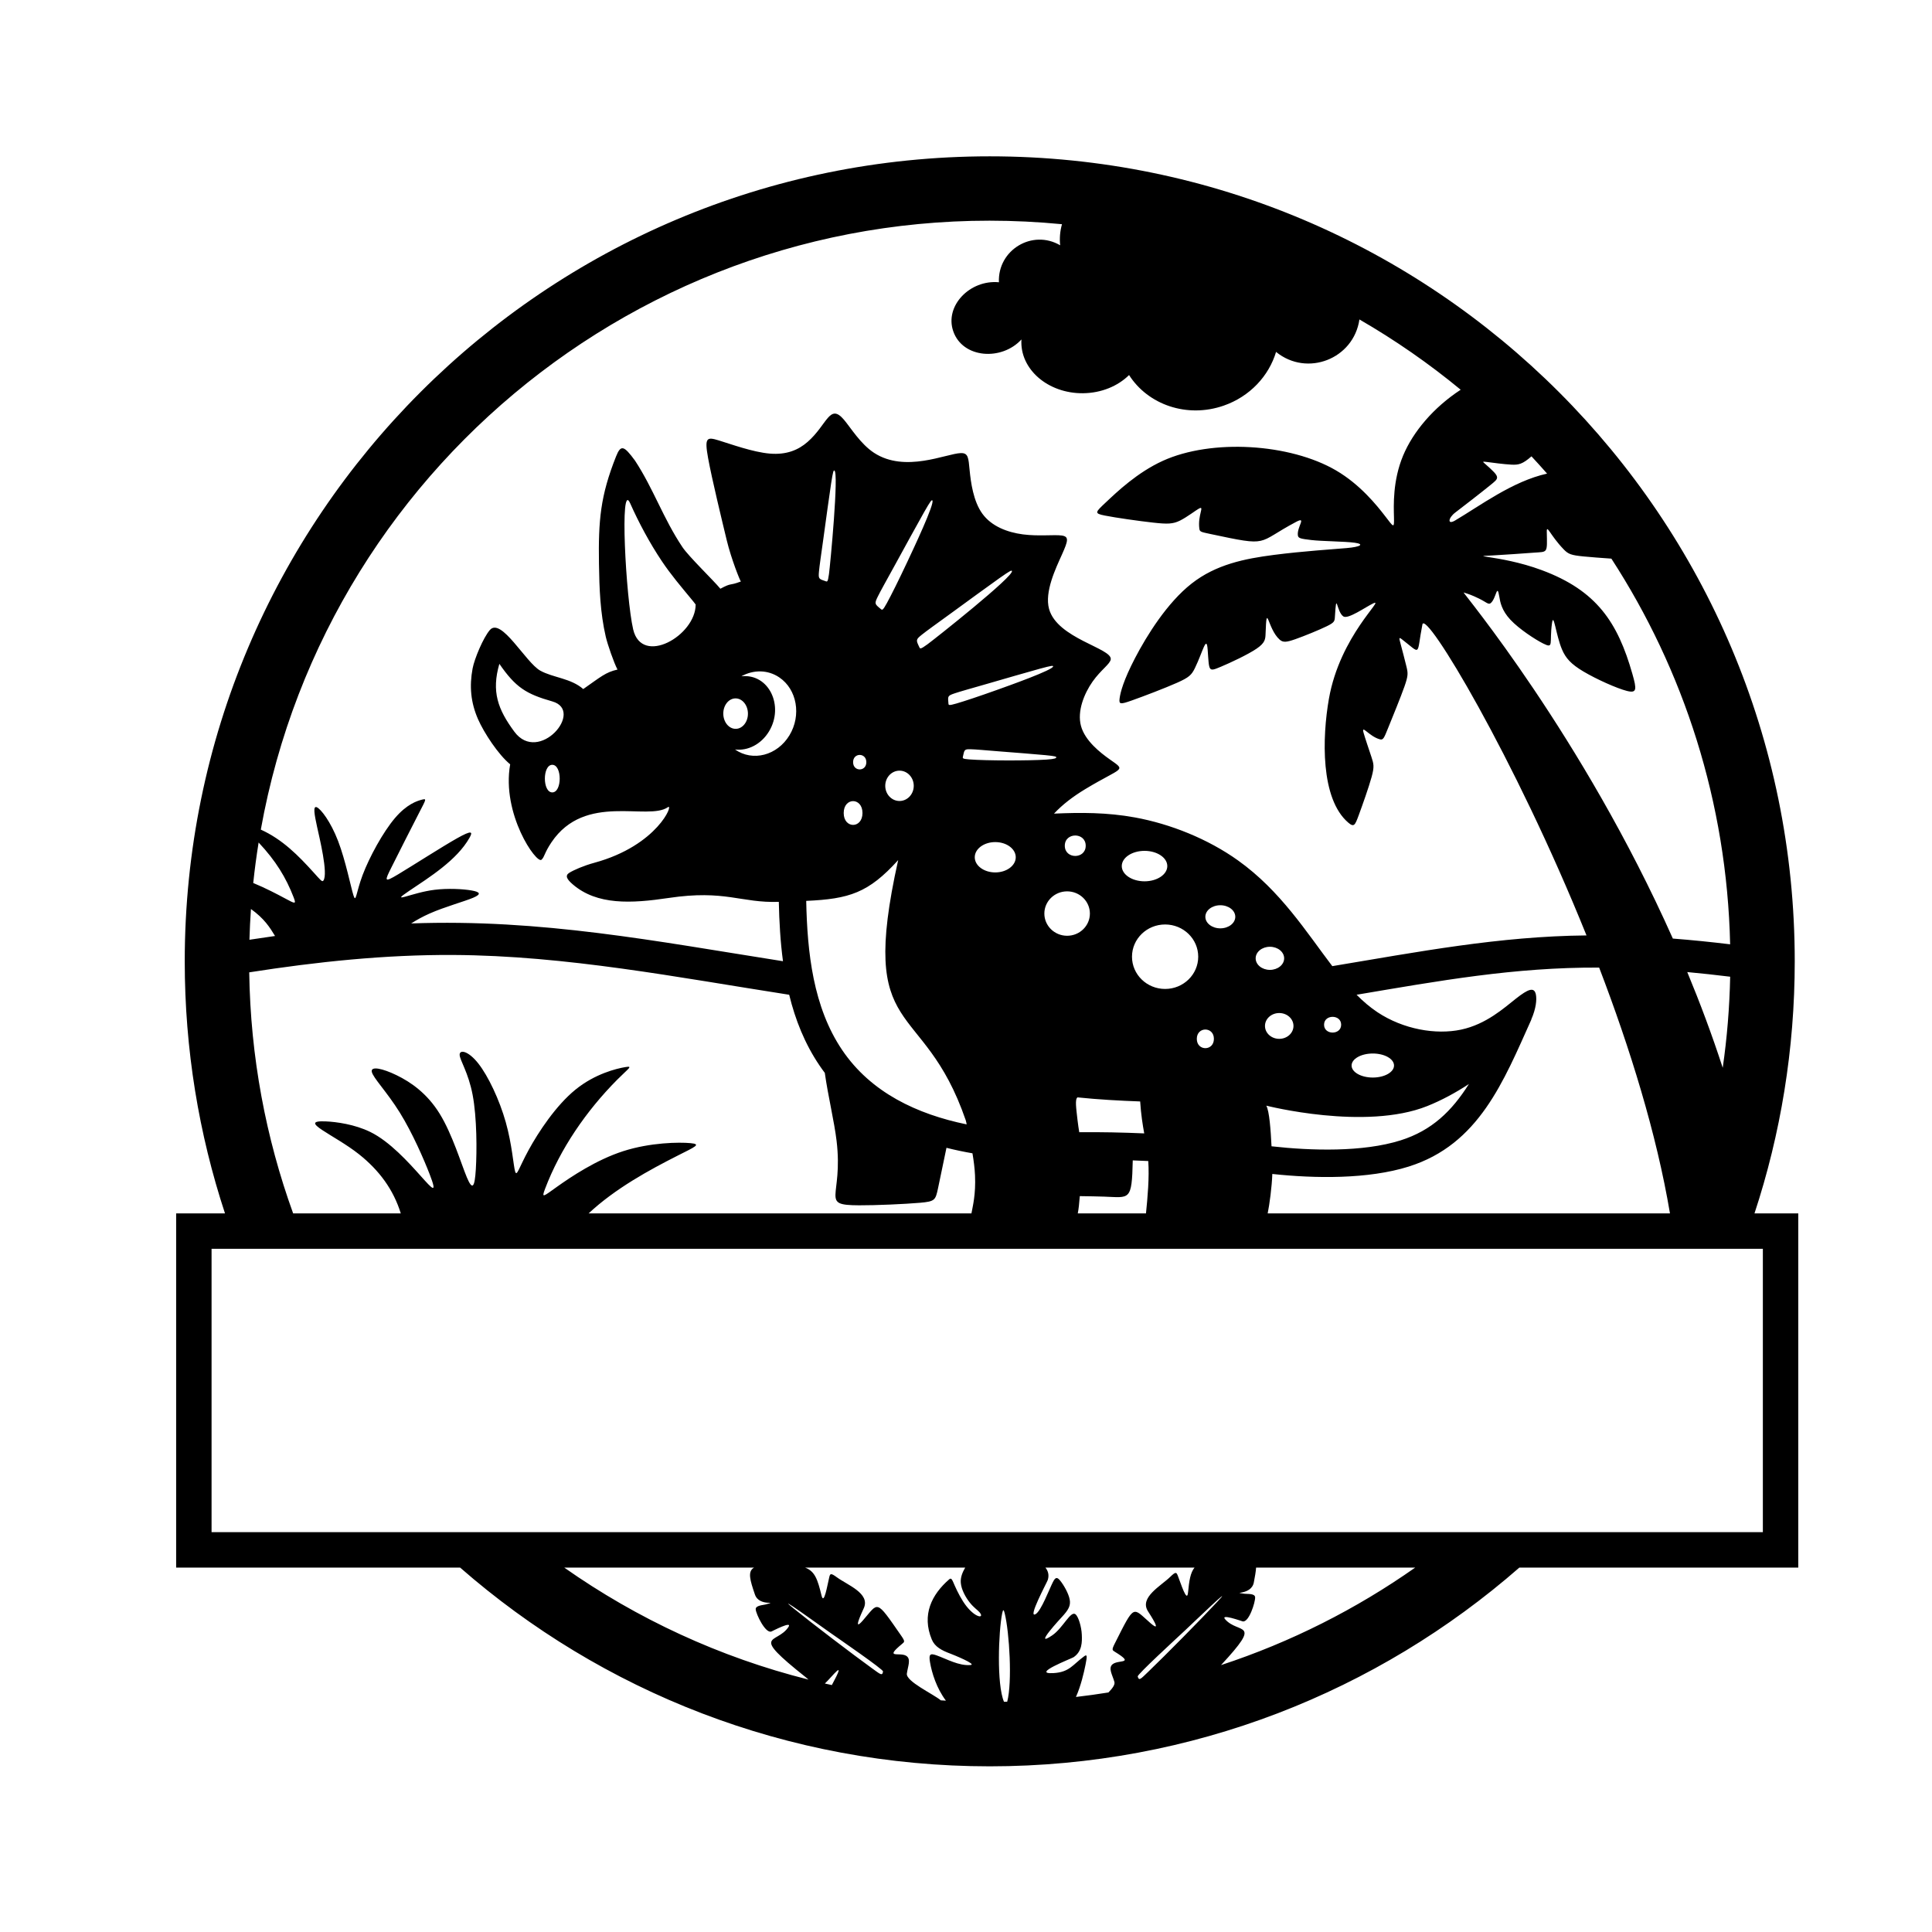 <svg xmlns:xlink="http://www.w3.org/1999/xlink" viewBox="0 0 30000 30000" style="shape-rendering:geometricPrecision; text-rendering:geometricPrecision; image-rendering:optimizeQuality; fill-rule:evenodd; clip-rule:evenodd" version="1.1" height="300mm" width="300mm" xml:space="preserve" xmlns="http://www.w3.org/2000/svg">
 <defs>
  <style type="text/css">
   
    .fil0 {fill:black}
   
  </style>
 </defs>
 <g id="Layer_x0020_1">
  <path d="M10383.94 13943.33c879.58,-131.16 1118.62,80.75 1709.43,60.56 6.66,306.82 23.92,616.72 64.72,921.81 -1976.32,-311 -3753.87,-660.44 -5773.47,-586.54 85.82,-54.52 179.18,-106.55 286.32,-154 235.45,-104.28 537.52,-186.44 674.32,-244.19 136.8,-57.75 108.33,-91.08 -23.15,-114.07 -131.49,-22.99 -366,-35.64 -573.29,-10.33 -356.83,43.57 -712.57,230.47 -400.16,20.11 317.93,-214.08 744.82,-478.49 942.03,-828.13 52.6,-93.26 42.28,-124.42 -192.08,7.41 -234.38,131.83 -692.8,426.64 -916.22,560.53 -223.42,133.88 -211.83,106.86 -101.85,-112.75 109.96,-219.61 318.33,-631.82 427.73,-843.45 109.39,-211.63 119.82,-222.69 44.91,-203.57 -74.91,19.11 -235.14,68.39 -420.74,286.68 -185.6,218.31 -396.56,605.61 -501.06,882.44 -104.5,276.85 -102.55,443.22 -142.5,318.67 -39.96,-124.54 -121.82,-539.99 -238.83,-844.92 -117.01,-304.93 -269.16,-499.33 -331.62,-525.05 -62.45,-25.73 -35.23,117.23 4.42,300.62 36.05,166.74 176.4,732.87 98.57,838.7 -19.67,26.74 -46.23,-10.23 -153.51,-128.66 -232.77,-256.95 -479.24,-509.69 -817.97,-663.05 1042.43,-5807.27 6392.33,-9986.22 12440.64,-9400.67 -29.76,103.95 -40.14,215.07 -28.42,327.47 -432.51,-253.59 -972.69,73.54 -951.02,574.15 -448.54,-43.07 -846.01,365.11 -709.06,760.59 146.24,422.28 752.13,462.98 1058.83,127.24 -29.1,462.19 412.93,840.34 955.31,835.2 287.12,-2.72 543.45,-111.98 715.88,-282.42 294.01,461.4 899.37,672.45 1467.43,475.74 409.89,-141.95 703.75,-462.75 815.2,-834.9 480.9,391.67 1204.55,110.85 1294.42,-504.07 555.03,320.37 1080.82,685.77 1572.33,1091.2 -420.22,274.75 -739.2,651.29 -894.53,1024.04 -162.31,389.52 -145.88,774.88 -141.4,955.73 4.46,180.92 -3.06,157.41 -135.56,-14.75 -132.47,-172.16 -389.91,-492.9 -762.1,-710.89 -716.27,-419.48 -1934.31,-495.36 -2692.6,-149.6 -395.31,180.25 -710.41,481.51 -879.16,640.27 -168.76,158.76 -191.15,175.03 -21.99,208.82 169.14,33.82 529.81,85.14 752.35,109.81 222.51,24.69 306.88,22.7 416.76,-31.58 109.92,-54.28 245.34,-160.86 299.58,-189.05 82.74,-42.96 -26.43,105.67 0.49,313.92 6.37,49.28 22.28,51.68 172.22,83.52 938.72,199.26 699.78,145 1331.7,-188.88 167.4,-88.44 9.06,79.03 26.05,210.41 6.08,47.1 49.17,52.65 208.65,72.11 159.47,19.46 523.55,20.62 675.52,42.14 151.97,21.59 91.9,63.54 -124.97,82.65 -216.86,19.12 -678.56,47.66 -1131.92,106.27 -453.38,58.61 -898.39,147.28 -1278.41,445.81 -380.04,298.53 -695.11,806.89 -876.22,1154.28 -181.1,347.42 -228.27,533.85 -240.6,627.86 -12.36,94.02 10.12,95.59 189,32.36 178.88,-63.2 514.17,-191.16 701.6,-274.4 187.42,-83.25 226.96,-121.76 278.84,-228.67 123.1,-253.69 180.21,-522.22 197.65,-288.31 25.45,341.02 5.62,351.38 206.01,267.3 145.74,-61.13 416.66,-187.46 552.85,-279.66 136.15,-92.2 137.53,-150.26 140.73,-237.54 18.63,-508.09 27.58,-72.15 218.45,96.47 52.77,46.63 103.42,42.31 243.99,-7.04 140.62,-49.36 371.14,-143.74 488.4,-201.21 117.28,-57.45 121.29,-78.02 125.28,-141.97 26.84,-430.64 21.74,-84.49 131.15,-10.3 72.8,49.37 347.6,-147.4 464.81,-202.61 195.04,-91.85 -516.45,498.77 -688.96,1482.99 -104.15,594.19 -133.74,1552.28 301.99,1922.72 87.55,74.43 103.31,41.27 160.98,-115.42 57.67,-156.66 157.3,-436.72 201.14,-597.15 43.83,-160.42 31.9,-201.19 -4.59,-311.15 -36.49,-109.96 -97.51,-289.12 -120.02,-368.6 -41.38,-146.04 82.39,51.95 252.02,97.69 53.07,14.3 64.42,-18.34 131.92,-185.19 67.5,-166.78 191.14,-467.82 250.59,-636.95 59.38,-169.11 54.57,-206.34 30.45,-306.78 -24.11,-100.39 -67.54,-264.03 -91.47,-354.47 -23.93,-90.41 -28.39,-107.69 21.09,-69.53 311.21,240.02 221.69,256.65 317.98,-230.57 46.77,-236.54 1425.13,2042.67 2548.07,4828.53 -1354.59,12.88 -2617.98,256.05 -3947.3,477.07 -401.95,-527.49 -802.58,-1168.84 -1463.9,-1641.42 -467.14,-333.82 -1048.68,-566.72 -1602.43,-667.88 -430.85,-78.7 -844.88,-77.65 -1255.16,-58.89 134.07,-143.07 297.35,-267.18 486.99,-381.62 580.14,-350.06 643.29,-274.46 377.51,-462.02 -144.34,-101.86 -383.12,-287.4 -445.53,-518.05 -62.4,-230.63 51.55,-506.35 180.44,-689.02 128.87,-182.65 272.67,-272.25 281.9,-345.39 21.81,-172.82 -831.98,-321.92 -958.09,-782.95 -72.57,-265.28 104.36,-630.26 200.59,-844.67 96.23,-214.4 111.76,-278.24 -2.7,-294.76 -114.44,-16.5 -358.87,14.32 -603.28,-17.61 -244.42,-31.92 -488.85,-126.61 -630.07,-321 -141.22,-194.39 -179.25,-488.5 -197.96,-676.23 -18.72,-187.74 -18.13,-269.11 -137.43,-265.13 -225.18,7.5 -864.25,311.81 -1346.84,-4.37 -210.25,-137.74 -361.3,-388.58 -466.2,-512.82 -224.35,-265.71 -259.08,76.1 -566.33,344.32 -142.32,124.24 -326.17,202.93 -587.38,180.52 -261.21,-22.4 -599.77,-145.91 -788.24,-203.73 -188.47,-57.81 -226.86,-49.96 -168.76,271.71 58.1,321.67 218.86,982.83 289.29,1275.61 70.42,292.79 209.64,638.96 220.3,642.48 -196.12,74.02 -132.01,12.68 -318.64,112.53 -108.95,-131.99 -491.13,-499.69 -589.43,-646.7 -299.28,-447.56 -448.04,-903.1 -736.07,-1342.74 -173.11,-234.86 -219.99,-252.26 -295.12,-63.02 -242.38,610.38 -275.04,988.82 -264.56,1667.44 5.94,384.29 19.53,758.81 105.75,1130.77 26.83,115.79 126.09,404.33 182.04,509.33 -184.73,41.43 -258.43,111.97 -531.89,302.71 -191.86,-168.22 -468.87,-176.14 -666.79,-285.66 -226.78,-125.51 -607.75,-835.71 -783.81,-630.78 -102.2,118.96 -239.32,445.75 -267.66,597.34 -51.66,276.28 -28.79,528.75 84.81,787.82 91.93,209.64 314.21,549.37 498.68,699.95 -136.7,773.9 410.29,1552.32 486.41,1481.54 50.14,-46.65 41.08,-101.89 155.05,-271.04 523.39,-776.75 1495.33,-327.11 1808.21,-545.1 94.35,-65.73 -154.45,593.84 -1141.86,863.15 -169.71,46.28 -319.48,112.63 -388.62,155.25 -69.13,42.62 -43.28,97.73 53,180.51 377.27,324.41 905.72,297.85 1489.73,210.77zm-3346.98 885.32c1758.05,9.34 3485.6,348.54 5217.55,617.88 94.26,387.47 241.38,759.04 470.15,1097.18 26.81,39.64 54.44,78.29 82.79,115.92 51.86,367.27 147.23,754.98 183.23,1057.86 105.29,885.91 -268.35,995.46 347.97,998.49 258.2,1.27 715.11,-19.08 947.38,-39.43 232.26,-20.36 239.89,-40.7 279.32,-223.87 30.02,-139.44 78.5,-373.28 131.35,-629.63 132.87,33.58 267.7,61.84 403.62,85.4 20.04,118.83 34.88,234.89 39.72,342.95 13.34,297.33 -35.53,478.08 -55.47,589.91l-5944.37 0c416.33,-388.77 947.71,-676.72 1380.01,-895.75 276.11,-139.88 375.66,-178.48 201.45,-195.03 -174.22,-16.54 -622.21,-11.02 -1042.67,124.1 -420.47,135.13 -813.44,399.84 -1026.95,551.51 -213.51,151.68 -247.56,190.28 -188.62,34.47 234.41,-619.65 639.14,-1210.44 1119.95,-1694.55 180.76,-182 254.11,-217.84 123.12,-195.78 -130.99,22.05 -466.31,102.03 -770.2,348.83 -303.89,246.8 -576.34,660.45 -728.29,938.97 -151.95,278.52 -183.39,421.91 -209.59,330.9 -26.19,-90.99 -47.15,-416.38 -145.01,-763.84 -97.87,-347.46 -272.65,-716.98 -427.21,-912.78 -154.57,-195.78 -288.93,-217.85 -288.93,-135.12 0,82.73 134.36,270.25 201.54,623.21 67.17,352.98 67.17,871.42 49.77,1155.45 -17.4,284.03 -52.21,333.67 -139.02,126.85 -86.83,-206.82 -225.68,-670.1 -422.16,-988.6 -196.48,-318.5 -450.6,-492.24 -669.35,-598.41 -218.75,-106.16 -402.13,-144.76 -385.09,-53.77 17.01,91.01 234.46,311.61 433.56,631.49 199.1,319.89 379.85,739.06 464.99,959.66 249.47,646.35 -317.22,-360.32 -922.14,-656.33 -242.33,-118.57 -527.88,-157.17 -694.23,-164.07 -448.07,-18.57 137.27,207.34 518.7,510.16 315.35,250.35 534.84,548.83 649.36,918.43l-1671.42 0c-423.75,-1170.9 -662.79,-2430.24 -681.93,-3742.83 1053.11,-164.67 2112.84,-275.43 3167.12,-269.83zm-3751.84 4562.66l24088.43 0 0 4400 -24088.43 0 0 -4400zm-550 4950l4409.53 0c2197.96,1921.71 5074.98,3086.13 8223.94,3086.13 3148.97,0 6025.98,-1164.42 8223.95,-3086.13l4331.01 0 0 -5500 -679.94 0c405.54,-1231.17 624.98,-2546.89 624.98,-3913.87 0,-6903.56 -5596.44,-12500 -12500,-12500 -6903.56,0 -12500,5596.44 -12500,12500 0,1366.98 219.44,2682.7 624.98,3913.87l-758.45 0 0 5500zm10342.27 -8036.24c-451.61,-667.53 -542.26,-1516.49 -558.59,-2316.24 670.11,-30.27 966.81,-123.91 1427.89,-633.18 -632.47,2842.34 384.08,2102.73 1049.85,4041.54 6.85,19.94 8.98,41.35 13.51,62.21 -767.83,-157.79 -1484.64,-492.11 -1932.66,-1154.33zm-9061.58 -3222.59c268.17,285.12 425.29,545.25 542.76,848.88 45.25,116.97 25.03,103.36 -139.91,14.96 -111.74,-59.89 -289.92,-154.13 -486.49,-235.32 22.21,-211.27 50.15,-420.83 83.64,-628.52zm4560.67 -2190.77c508.59,144.47 -210.8,981.79 -589.37,470.32 -257.35,-347.66 -357.76,-623.73 -233.02,-1053.93 253.11,366.3 415.25,467.95 822.39,583.61zm3682.31 525.47c-189.43,313.8 -569.55,414.01 -845.77,220.56 195.97,25.09 406,-78.37 528.42,-281.17 238,-394.25 -1.23,-901.54 -429.49,-855.22 185.21,-103.06 408.4,-104.69 588.62,17.04 274.94,185.7 345.77,588.1 158.22,898.79zm528.2 -3065.28c37.75,-271.77 88.71,-651.06 118.58,-845.23 29.85,-194.15 38.61,-203.18 49.43,-200.48 74.63,18.67 -64.14,1472.42 -82.74,1607.39 -17.03,123.44 -26.39,120.29 -49.5,112.49 -108.28,-36.51 -116.18,-36.38 -106.07,-149.15 7.98,-88.99 32.55,-253.24 70.3,-525.02zm891.72 1106.2c-95.41,-78.78 -103.46,-81.59 -49.69,-191.78 42.41,-86.93 130.66,-243.58 273.77,-503.85 143.09,-260.29 341.04,-624.22 446.2,-809.07 105.15,-184.84 117.49,-190.59 127.39,-183.68 48.02,33.56 -302.36,773.26 -386.91,953.28 -130.94,278.79 -252.42,522.17 -317.28,640.43 -64.87,118.28 -73.13,111.48 -93.48,94.67zm722.06 547.25c-108.74,79.25 -113.3,69.6 -124.56,45.79 -52.73,-111.57 -58.72,-117.61 36.53,-194.23 75.18,-60.47 221.31,-164.44 460.95,-338.69 239.64,-174.26 572.77,-418.81 746.15,-541.06 173.36,-122.24 186.94,-122.2 192.94,-111.76 42.69,74.34 -1196.74,1055.94 -1312.01,1139.95zm-2976.05 1312.02c-105.67,0.97 -192.29,-104.1 -193.48,-234.67 -1.19,-130.57 83.5,-237.2 189.18,-238.17 105.66,-0.95 192.29,104.11 193.48,234.68 1.19,130.57 -83.51,237.2 -189.18,238.16zm4051.66 -602.72c-267.86,95.96 -506.36,175.04 -626.06,209.65 -119.71,34.61 -120.63,24.78 -122.89,0.48 -10.63,-113.78 -14.01,-120.9 93.18,-157.51 84.54,-28.88 244.61,-73.19 508.27,-149.12 263.67,-75.94 630.93,-183.51 820.48,-235.13 189.54,-51.62 201.35,-47.28 203.28,-36.31 9.35,53.33 -703.31,305.98 -876.26,367.94zm-2083.76 1909.71c0,246.12 -291.55,246.14 -291.55,0 0,-246.15 291.55,-246.13 291.55,0zm574.81 -186.59c-122.18,0 -221.24,-105.45 -221.24,-235.52 0,-130.08 99.06,-235.53 221.24,-235.53 122.19,0 221.25,105.45 221.25,235.53 0,130.07 -99.06,235.52 -221.25,235.52zm2281.92 -642.85c-269.82,18.13 -935.59,17.87 -1200.42,-3.01 -104.52,-8.24 -102.44,-17.81 -97.27,-41.41 23.79,-108.74 22.22,-118.47 118.75,-116.34 75.09,1.65 214.28,14.53 444.4,32.97 230.11,18.42 551.17,42.42 715.75,58.47 164.57,16.05 172.66,24.14 171.04,35.12 -1.64,10.98 -12.97,24.85 -152.25,34.2zm-3002.51 40.01c0,-150.07 205.6,-150.08 205.6,0 0,150.07 -205.6,150.06 -205.6,0zm-2444.65 -2448.17c0,484.22 -836.94,961.14 -970.49,385.41 -114,-491.84 -212.33,-2329.99 -46.62,-1957.55 135.14,303.87 304.74,619.04 489.71,895.68 144.4,215.95 301.19,398.95 465.14,597.78 13.42,16.27 41.83,49.86 62.26,78.68zm-2226.22 2489.18c153.6,0 153.61,428.37 0,428.37 -153.6,0 -153.59,-428.37 0,-428.37zm17399.9 2697.85c-1408.79,-3160.48 -3271.53,-5381.1 -3248.74,-5373.84 82,26.15 120.9,37.79 235.58,93 114.68,55.23 149.4,102.27 185.54,71.83 87.31,-73.56 96.25,-323.11 133.35,-97.38 13.35,81.27 35.72,210.03 171.86,355.54 136.14,145.52 386.07,307.81 508.47,369.24 171.31,85.98 94.38,-4.51 137.05,-312.47 25.85,-186.64 60.68,180.99 155.16,403.48 57.56,135.65 138.24,228.23 336.58,345.65 198.28,117.45 514.32,259.74 671.16,299.56 156.8,39.85 154.42,-22.81 86.17,-262.94 -227.84,-801.64 -554.97,-1295.4 -1407.44,-1612.32 -342.73,-127.39 -663.98,-177.44 -811.58,-200.45 -147.64,-22.98 -121.67,-18.89 47.82,-27.96 169.44,-9.06 482.34,-31.23 647.57,-43.47 210.71,-15.58 200.9,14.39 194.21,-322.14 -2.54,-127.99 49.71,50.75 263.4,272.15 70.7,73.25 115.16,89.77 304.65,108.67 114.47,11.44 281.87,23.75 434.85,34.35 1123.63,1730.99 1794.32,3783.2 1844.08,5988.68 -296.41,-35.85 -593.14,-66.15 -889.74,-89.18zm-9759.09 -388.11c0,-190.44 158.28,-344.82 353.53,-344.82 195.24,0 353.52,154.38 353.52,344.82 0,190.45 -158.28,344.83 -353.52,344.83 -195.25,0 -353.53,-154.38 -353.53,-344.83zm1360.88 670.07c0,-276.45 230.19,-500.56 514.15,-500.56 283.95,0 514.16,224.11 514.16,500.56 0,276.47 -230.21,500.56 -514.16,500.56 -283.96,0 -514.15,-224.09 -514.15,-500.56zm1920.23 25.02c0,-99.1 99.05,-179.43 221.25,-179.43 122.19,0 221.24,80.33 221.24,179.43 0,99.11 -99.05,179.43 -221.24,179.43 -122.2,0 -221.25,-80.32 -221.25,-179.43zm1567.07 565.65c1281.93,-216.23 2451.89,-428.28 3766.69,-421.79 480.36,1254.3 892.52,2584.29 1099.59,3816.68l-6246.67 0c28.19,-136.38 65.39,-413.65 71.91,-612.13 662.86,71.31 1490.26,83 2119.21,-115.26 1090.3,-343.69 1471.47,-1323.23 1903.19,-2282.24l-1.61 -0.73c75.64,-172.76 87.08,-309.76 72.28,-386.11 -24.54,-126.66 -121.24,-86.58 -307.93,60.12 -186.68,146.71 -463.35,400.04 -854.46,483.05 -391.12,83.01 -896.68,-4.31 -1297.48,-270 -115.32,-76.44 -222.37,-168.27 -324.72,-271.59zm-5928.92 -2135.01c0,-130.08 142.5,-235.53 318.27,-235.53 175.77,0 318.26,105.45 318.26,235.53 0,130.08 -142.49,235.53 -318.26,235.53 -175.77,0 -318.27,-105.45 -318.27,-235.53zm2282.79 137.08c0,-130.58 158.28,-236.42 353.52,-236.42 195.25,0 353.53,105.84 353.53,236.42 0,130.58 -158.28,236.43 -353.53,236.43 -195.24,0 -353.52,-105.85 -353.52,-236.43zm-13521.98 666.59c208.69,150.2 292.6,284.74 374.02,418.93 -132.58,18.52 -265.09,38.02 -397.49,58.38 4.58,-159.95 12.43,-319.07 23.47,-477.31zm18700.85 -6156.72c111.51,-84.54 416.46,-320.93 539.29,-421.42 145.1,-118.68 169.97,-117.69 -71.64,-330.29 -45.24,-39.81 -54.56,-43.07 27.92,-32.58 82.49,10.51 256.78,34.73 374.47,40.66 111.47,5.64 172.12,-5.14 312.92,-128.72 82.16,88.1 162.95,177.5 242.34,268.14 -535.83,118.53 -1043.48,501.27 -1429.57,728.74 -121.03,71.31 -107.25,-39.97 4.27,-124.53zm-3880.9 6277.5c0,-99.09 104.06,-179.43 232.41,-179.43 128.36,0 232.42,80.34 232.42,179.43 0,99.09 -104.06,179.43 -232.42,179.43 -128.35,0 -232.41,-80.34 -232.41,-179.43zm-2182.54 -1103.48c0,-211.7 324.71,-211.69 324.71,0 0,211.7 -324.71,211.72 -324.71,0zm-7772.59 11208.93l2948.01 0c-105.02,58.44 -63.25,195.73 12.88,418.54 67.91,198.73 387.09,88.15 168.24,153.42 -38.22,11.4 -161.19,13.93 -156.19,76.68 5.97,75.07 151.47,379.44 243.77,343.98 15.97,-6.13 332.82,-173.71 264.42,-69.53 -181.34,276.21 -617.78,74.36 270.88,781.46 14.91,11.87 28.41,23.53 40.74,34.77 -1380.28,-347.18 -2661.45,-943.88 -3792.75,-1739.32zm3739.75 0l2486.39 0c-42.97,74.12 -74.59,149.94 -68.68,234.24 7.69,109.54 78.78,233.4 142,311.97 63.21,78.58 118.56,111.87 148.45,146.99 81.8,96.1 -50.48,97.61 -200.61,-90.94 -74.95,-94.13 -142.62,-229.46 -182.25,-318.76 -39.63,-89.31 -51.21,-132.58 -86.81,-101.67 -273.71,237.58 -429.9,551.26 -271.1,934.45 47.2,113.87 152.9,169.84 290.98,221.02 41.67,15.45 414.79,166.61 310.97,175.66 -181.16,15.79 -368.31,-93.27 -529.72,-150.71 -103.27,-36.76 -119.38,-10.18 -99.69,107.35 27.6,164.77 102.33,405.82 246.87,596.74 -26.22,-1.53 -52.43,-3.15 -78.59,-4.85 -123.44,-101.37 -543.56,-293.86 -527.83,-415.24 14.5,-111.84 70.07,-226.51 -9.61,-275.86 -100.91,-62.51 -351.78,52.61 -63.83,-186.13 37.79,-31.32 48.28,-36.29 -14.43,-126.67 -401.79,-579.02 -348.02,-519.89 -595.48,-236.28 -164.73,188.79 -16.25,-121.13 15.28,-192.22 101.72,-229.32 -255.34,-358.39 -417.92,-477.83 -95.96,-70.5 -105.2,-58.24 -118.63,-2.8 -31.93,131.77 -81.88,443.96 -120.78,283.56 -59.95,-247.18 -101.35,-374.25 -254.98,-432.02zm-180.29 632.38c-328.19,-266.99 430.53,281.35 563.08,374.4 156.12,109.61 831.72,574.06 827.38,605.66 -10.29,75.04 -38.59,46.88 -169.64,-47.61 -293.3,-211.48 -939.3,-703.42 -1220.82,-932.45zm487.53 1167.8c113.48,-105.07 350.91,-423.95 108.4,24.09 -36.2,-7.86 -72.34,-15.89 -108.4,-24.09zm6695.97 -1800.18l2470.86 0c-915.88,643.98 -1930.01,1157.69 -3015.41,1514.2 652.2,-701.89 273.29,-473.4 64.6,-710.89 -82.26,-93.6 254.86,28.11 271.53,31.96 96.34,22.23 197.96,-299.47 193.4,-374.63 -3.82,-62.83 -125.93,-48.18 -165.37,-54.14 -225.81,-34.1 105.68,30.87 145.19,-175.39 17.45,-91.11 31.47,-168.34 35.2,-231.11zm-3271.23 0l2315.26 0c-65.33,81.98 -82.78,202.43 -101.08,388.71 -16.14,164.25 -109.15,-137.92 -159.16,-263.94 -21.04,-53.02 -31.9,-63.87 -117.08,19.33 -144.33,140.96 -479.89,318.58 -347.16,531.47 41.15,65.99 231.42,352.16 41.95,188.2 -284.61,-246.31 -239.62,-312.36 -556.68,317.06 -49.5,98.25 -38.41,101.7 3.38,127.45 318.44,196.23 53.96,117.23 -37.24,193.21 -72.01,59.98 -0.98,165.78 28.97,274.5 11.53,41.83 -29.95,100.16 -93.1,163.27 -166.87,26.88 -334.95,50.17 -504.15,69.78 76.23,-170.54 124.34,-379.35 148.75,-501.41 26.99,-134.97 25.05,-163.86 -18.88,-131.83 -180.92,131.89 -228.56,248.37 -479.04,262.65 -362.4,20.67 284.21,-227.34 312.41,-246.6 134.04,-91.57 133.12,-237.67 127.58,-354.33 -5.54,-116.68 -50.41,-273.73 -97.77,-312.07 -76.03,-61.55 -193.66,213.01 -361.84,327.18 -314.18,213.26 146.92,-281.61 150.76,-285.76 100.88,-109.12 139.65,-174.84 120.94,-272.31 -18.73,-97.47 -94.94,-226.71 -145.41,-289.24 -50.48,-62.55 -75.23,-58.4 -115.33,19.88 -55.5,108.31 -180.93,443.6 -266.12,495.86 -138.29,84.82 176.27,-493.76 187.37,-531.05 24.03,-80.69 0.78,-141.64 -37.33,-190.01zm-643.24 2084.03c-116.56,-271 -84.63,-1093.88 -28.78,-1371.18 15.12,-75.05 26.04,-58.25 39.99,-1.35 72.28,294.79 119.5,1066.32 38.51,1371.49 -16.56,0.38 -33.15,0.73 -49.72,1.04zm2076.28 -393.17c-8.7,-30.69 595.48,-584.86 734.78,-715.19 118.27,-110.63 793.06,-759.47 505.33,-449.29 -246.8,266.06 -817.85,843.33 -1078.77,1093.66 -116.58,111.85 -140.68,143.68 -161.34,70.82zm2077.85 -8232.53c-12.51,-253.43 -33.61,-546.01 -80.94,-631.12 -0.08,-0.15 1535.15,392.12 2499.83,6.21 220.97,-88.38 441.95,-207.96 645.99,-342.19 -264.27,419.3 -574.97,721.84 -1061.52,875.21 -584.31,184.19 -1385.25,161.3 -2003.36,91.89zm-2977.09 773.88c144.25,1.81 275.1,4.16 376.41,7.62 400.01,13.69 431.65,75.58 445.96,-562.73l240.67 10.04c17.92,254.48 -10.28,565.55 -35.37,812.86l-1059.12 0c13.49,-65.74 22.29,-152.69 31.45,-267.79zm1816.84 -2442.33c0,-193.02 265.51,-193.03 265.51,0 0,193 -265.51,192.99 -265.51,0zm1058.63 -200.42c0,-110.68 99.03,-200.4 221.24,-200.4 122.2,0 221.25,89.72 221.25,200.4 0,110.69 -99.05,200.41 -221.25,200.41 -122.21,0 -221.24,-89.72 -221.24,-200.41zm-2911.11 1109.29c329.18,34.19 656.22,51.55 973.1,63.31 13.91,210.73 38.67,361.27 63,495.94 -337.76,-14.57 -671.29,-21.71 -1008.96,-18.08 -9.34,-58.47 -19.11,-118.68 -27.34,-192.77 -19.85,-178.69 -41.88,-319.69 0.2,-348.4zm10019.07 -459.29c-166.14,-511.52 -352.16,-1008.38 -550.68,-1486.49 222.07,20.37 444.22,44.65 666.21,72.05 -9.77,479.25 -48.85,951.32 -115.53,1414.44zm-5433.63 -221.93c181.98,0 329.5,83.54 329.5,186.59 0,103.05 -147.52,186.59 -329.5,186.59 -181.98,0 -329.5,-83.54 -329.5,-186.59 0,-103.05 147.52,-186.59 329.5,-186.59zm-756.95 -447.22c0,-162.99 265.5,-162.99 265.5,0 0,163 -265.5,163 -265.5,0z" class="fil0"></path>
 </g>
</svg>

